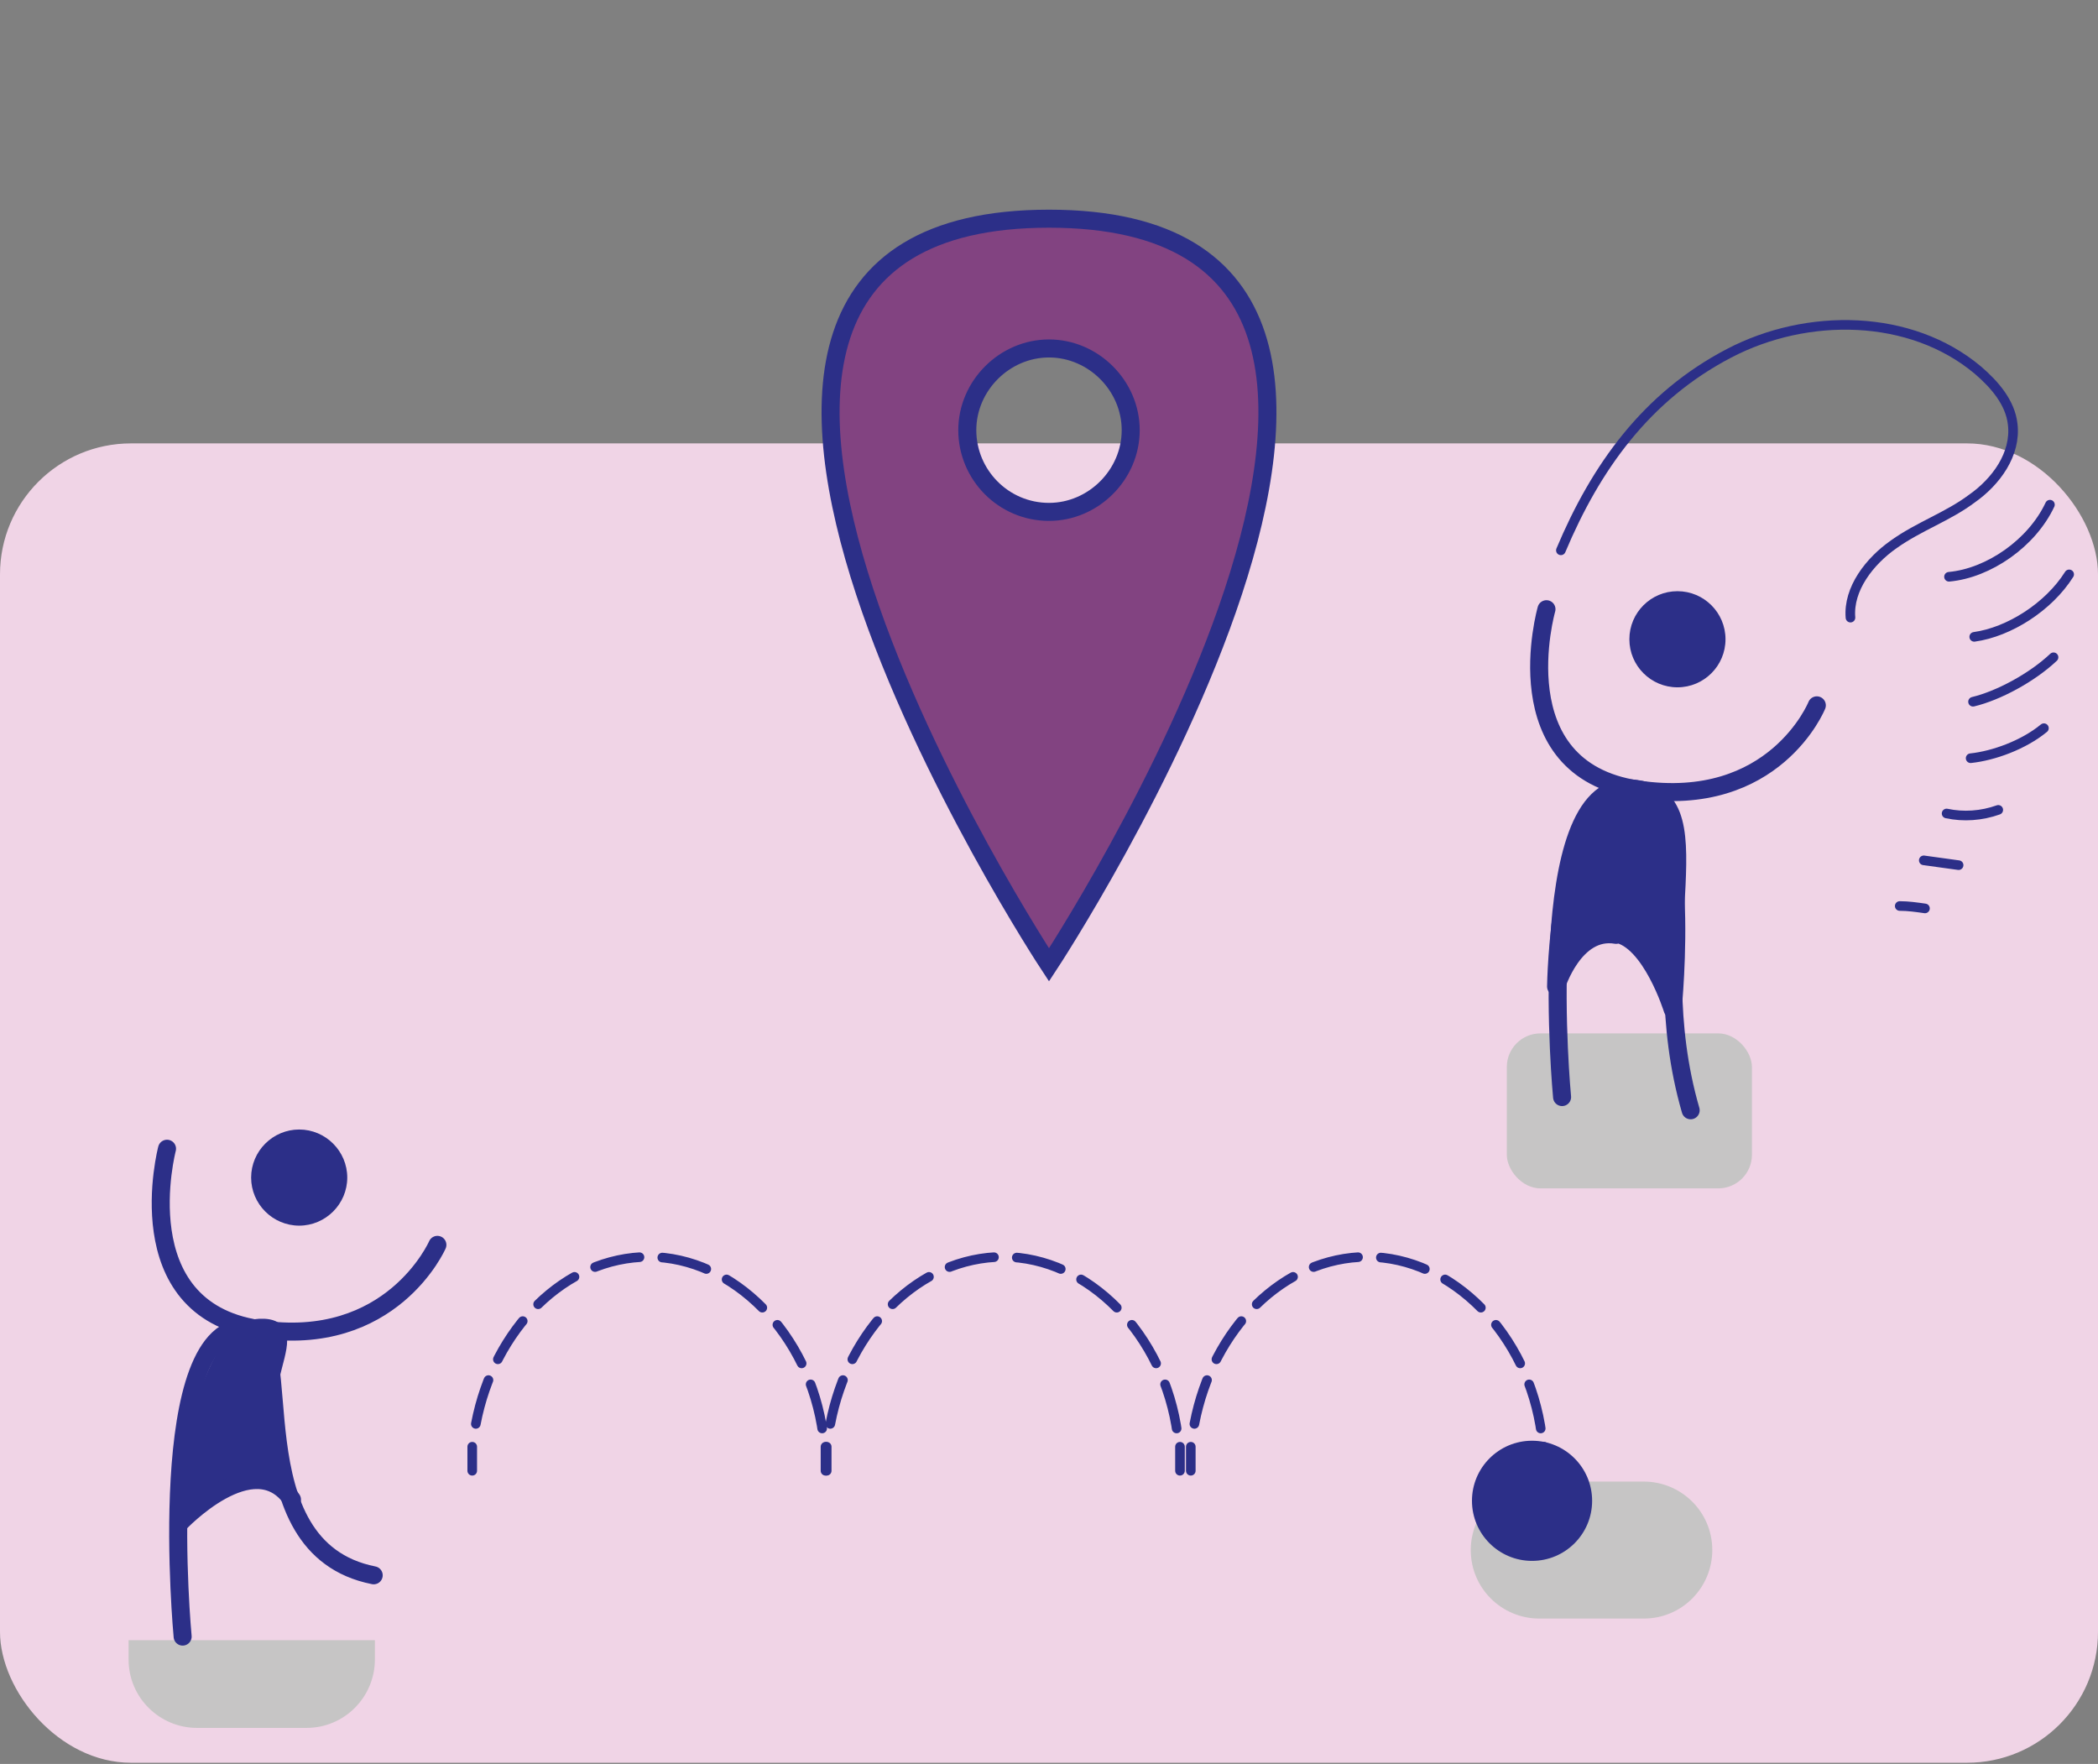 <?xml version="1.0" encoding="UTF-8"?>
<svg xmlns="http://www.w3.org/2000/svg" version="1.1" viewBox="0 0 174.6 146.8">
  <rect x="0" y="0" width="174.6" height="146.8" fill="#808080" stroke="none"/>
  <defs>
    <style>
      .cls-1, .cls-2, .cls-3, .cls-4, .cls-5, .cls-6 {
        stroke: #2c2f88;
      }

      .cls-1, .cls-2, .cls-3, .cls-5 {
        stroke-miterlimit: 10;
      }

      .cls-1, .cls-2, .cls-7, .cls-8, .cls-4, .cls-5 {
        fill: none;
      }

      .cls-1, .cls-2, .cls-8, .cls-4, .cls-5, .cls-6 {
        stroke-linecap: round;
      }

      .cls-1, .cls-3, .cls-6 {
        stroke-width: 1.5px;
      }

      .cls-2 {
        stroke-dasharray: 0 0 3.8 1.9;
      }

      .cls-2, .cls-8, .cls-4, .cls-5 {
        stroke-width: .8px;
      }

      .cls-3 {
        fill: #824381;
      }

      .cls-9 {
        isolation: isolate;
      }

      .cls-7, .cls-10, .cls-11, .cls-12 {
        stroke-width: 0px;
      }

      .cls-10, .cls-6 {
        fill: #2c2f88;
      }

      .cls-11 {
        fill: #c6c5c5;
        mix-blend-mode: multiply;
      }

      .cls-8 {
        stroke: #fff;
      }

      .cls-8, .cls-4, .cls-6 {
        stroke-linejoin: round;
      }

      .cls-12 {
        fill: #f0d4e6;
      }
    </style>
  </defs>
  <g class="cls-9">
    <g id="Laag_1" data-name="Laag 1">
      <g class="cls-9">
        <g id="Layer_2" data-name="Layer 2">
          <g id="illustrations">
            <rect class="cls-12" y="36.9" width="174.6" height="109.8" rx="10.9" ry="10.9"/>
          </g>
          <g id="areas">
            <rect class="cls-7" width="174.6" height="146.8"/>
          </g>
        </g>
      </g>
      <g>
        <g>
          <rect class="cls-11" x="125.4" y="86" width="20.4" height="12.9" rx="2.8" ry="2.8"/>
          <path class="cls-1" d="M130,91.3s-2.5-26,5.5-25.7,1,12.3,5.2,26.8"/>
          <path class="cls-6" d="M134.5,77.7c2.9.5,4.7,6.3,4.7,6.3,0,0,1.9-18.7-3.8-18.3s-5.9,16.4-5.9,16.4c0,0,1.5-4.9,5-4.3Z"/>
          <path class="cls-1" d="M128.7,50.7s-3.8,13.3,7.6,15,14.9-7,14.9-7"/>
          <circle class="cls-10" cx="139.6" cy="53.2" r="4"/>
        </g>
        <path class="cls-4" d="M129.9,45.8c2.9-6.9,7.1-12.8,14-16.4,6.5-3.4,15.1-3.3,20.7,1.4,1.4,1.2,2.7,2.7,2.9,4.5.3,2.5-1.4,4.8-3.4,6.2-2,1.5-4.4,2.3-6.5,3.8-2,1.4-3.8,3.7-3.6,6.1"/>
        <path class="cls-4" d="M162.2,48c3.3-.3,6.9-2.8,8.4-6"/>
        <path class="cls-4" d="M164.3,53c2.9-.4,6.2-2.5,7.9-5.2"/>
        <path class="cls-4" d="M164.2,58.4c2.1-.5,4.9-2,6.7-3.7"/>
        <path class="cls-4" d="M164,63.1c1.9-.2,4.4-1.1,6.1-2.5"/>
        <path class="cls-4" d="M162,67.7c1.4.3,2.9.2,4.3-.3"/>
        <path class="cls-4" d="M160.1,71.6l2.9.4"/>
        <path class="cls-4" d="M158.1,75.4c.7,0,1.4.1,2.1.2"/>
      </g>
      <path class="cls-11" d="M136.8,123.3c3.1,0,5.7,2.5,5.7,5.7h0c0,3.1-2.5,5.7-5.7,5.7h-8.7c-3.1,0-5.7-2.5-5.7-5.7h0c0-3.1,2.5-5.7,5.7-5.7h8.7"/>
      <path class="cls-8" d="M363.8,90.8"/>
      <path class="cls-8" d="M7.6,90.8"/>
      <g>
        <path class="cls-5" d="M99.1,122.4c0-.7,0-1.3,0-2"/>
        <path class="cls-2" d="M99.4,118.5c1.5-7.9,7.4-13.9,14.4-13.9s13.4,6.4,14.5,14.8"/>
        <path class="cls-5" d="M128.5,120.4c0,.7,0,1.3,0,2"/>
      </g>
      <g>
        <path class="cls-5" d="M68.8,122.4c0-.7,0-1.3,0-2"/>
        <path class="cls-2" d="M69.1,118.5c1.5-7.9,7.4-13.9,14.4-13.9s13.4,6.4,14.5,14.8"/>
        <path class="cls-5" d="M98.2,120.4c0,.7,0,1.3,0,2"/>
      </g>
      <g>
        <path class="cls-5" d="M39.3,122.4c0-.7,0-1.3,0-2"/>
        <path class="cls-2" d="M39.6,118.5c1.5-7.9,7.4-13.9,14.4-13.9s13.4,6.4,14.5,14.8"/>
        <path class="cls-5" d="M68.7,120.4c0,.7,0,1.3,0,2"/>
      </g>
      <circle class="cls-10" cx="127.5" cy="124.9" r="5"/>
      <path class="cls-11" d="M31.2,136.5v1.6c0,3.1-2.5,5.7-5.7,5.7h-9.1c-3.1,0-5.7-2.5-5.7-5.7v-1.6"/>
      <path class="cls-1" d="M15.2,136.2s-2.5-26.3,5.5-25.7c4.2.3-1.2,18.3,10.4,20.6"/>
      <path class="cls-1" d="M13.9,95.6s-3.5,13.3,7.6,15,14.9-7,14.9-7"/>
      <path class="cls-10" d="M24.9,102c-2.2,0-4-1.8-4-4s1.8-4,4-4,4,1.8,4,4-1.8,4-4,4"/>
      <path class="cls-6" d="M14.9,126.8s6.2-6.6,9.4-2c-5.8-7.9,1.9-14.5-2.7-14.3-4.6.2-6.7,16.3-6.7,16.3Z"/>
      <path class="cls-3" d="M87.3,18.2c-40.9,0,0,62.1,0,62.1,0,0,40.9-62.1,0-62.1ZM87.3,42.6c-3.8,0-6.8-3.1-6.8-6.8s3.1-6.8,6.8-6.8,6.8,3.1,6.8,6.8-3.1,6.8-6.8,6.8Z"/>
    </g>
  </g>
</svg>